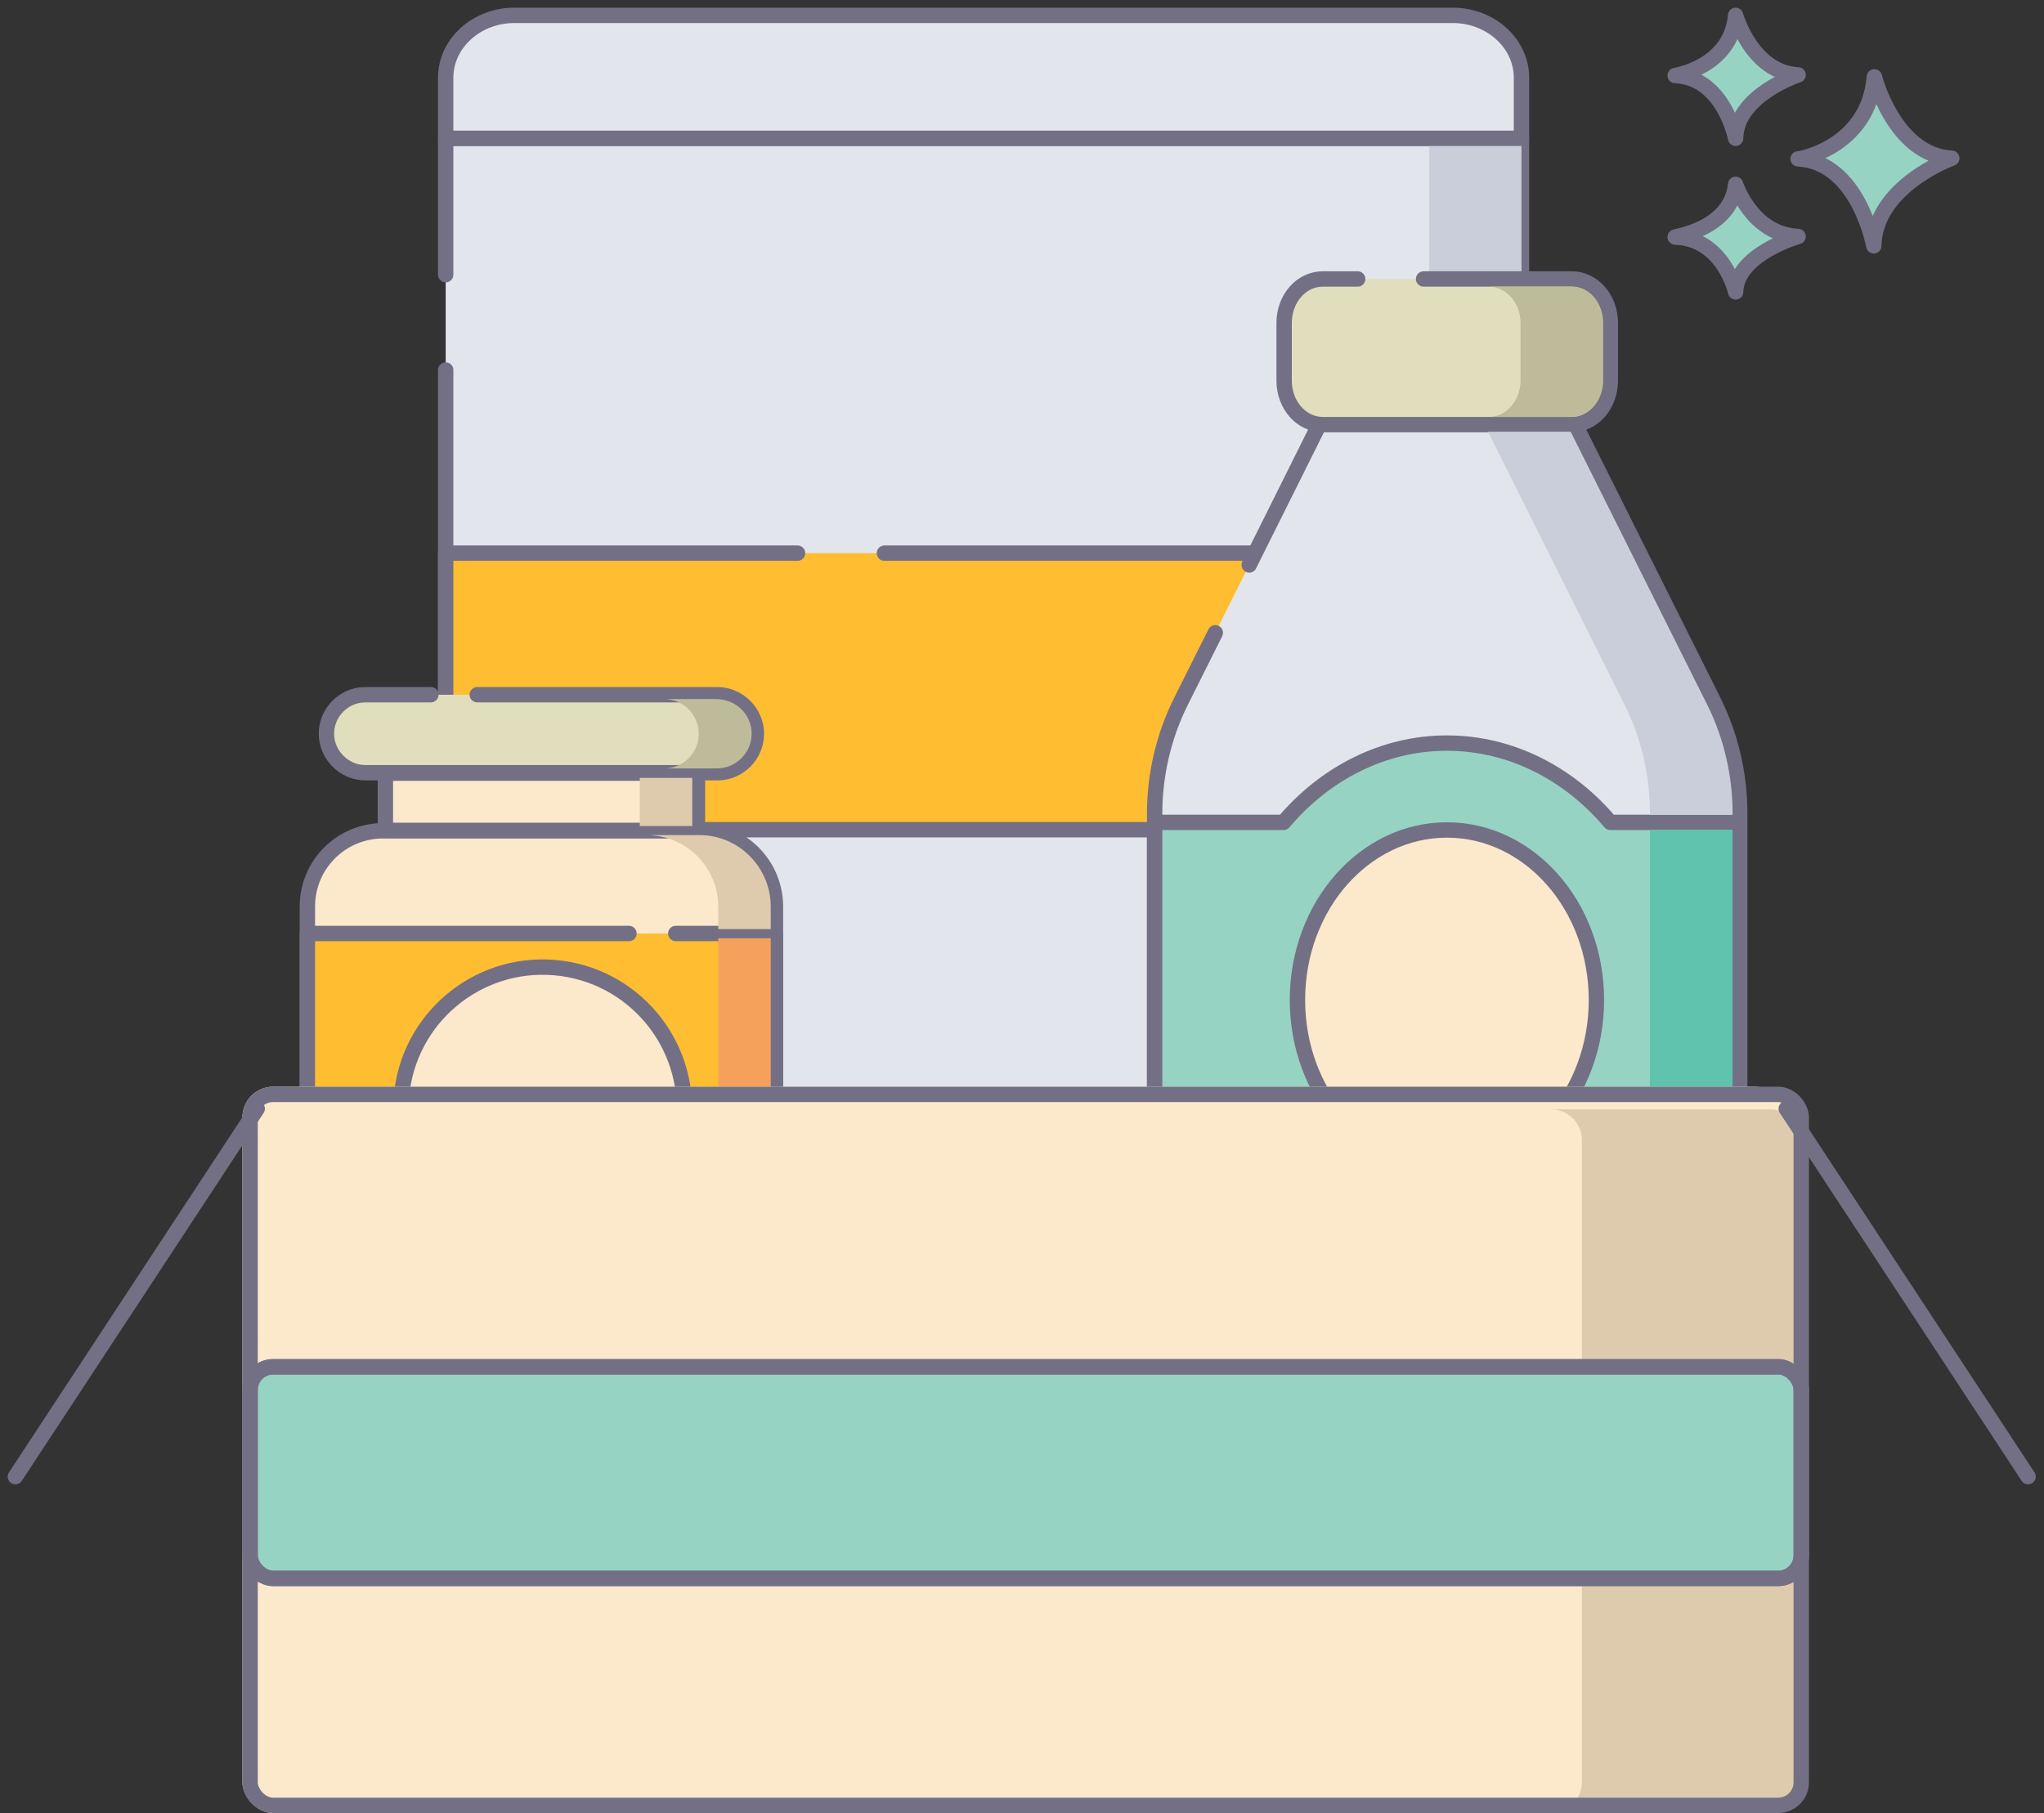 <svg width="133" height="118" viewBox="0 0 133 118" fill="none" xmlns="http://www.w3.org/2000/svg">
<rect x="0" y="0" width="133" height="118" fill="#333333" stroke="none"/>
<path d="M121.962 5C121.962 5 123.26 10.098 127 10.299C127 10.299 122 12.106 121.924 16C121.924 16 120.931 10.54 117 10.339C117 10.38 121.58 9.617 121.962 5Z" fill="#97D3C2" stroke="#737085" stroke-miterlimit="10" stroke-linecap="round" stroke-linejoin="round"/>
<path d="M112.935 12C112.935 12 113.973 15.247 117 15.392C117 15.392 112.979 16.546 112.935 19C112.935 19 112.157 15.536 109 15.428C108.957 15.392 112.633 14.923 112.935 12Z" fill="#97D3C2" stroke="#737085" stroke-miterlimit="10" stroke-linecap="round" stroke-linejoin="round"/>
<path d="M112.935 1C112.935 1 113.973 4.711 117 4.876C117 4.876 112.979 6.196 112.935 9C112.935 9 112.157 5.041 109 4.918C108.957 4.918 112.633 4.381 112.935 1Z" fill="#97D3C2" stroke="#737085" stroke-miterlimit="10" stroke-linecap="round" stroke-linejoin="round"/>
<path d="M29 24.08V81H99V9H29V17.88" fill="#E3E5EC"/>
<path d="M29 24.08V81H99V9H29V17.88" stroke="#737085" stroke-miterlimit="10" stroke-linecap="round" stroke-linejoin="round"/>
<path d="M29 81H99V84.944C99 87.177 96.993 89 94.535 89H33.465C31.007 89 29 87.177 29 84.944V81Z" fill="#E3E5EC" stroke="#737085" stroke-miterlimit="10" stroke-linecap="round" stroke-linejoin="round"/>
<path d="M51.896 36H29V54H99V36H57.549" fill="#FFBD32"/>
<path d="M51.896 36H29V54H99V36H57.549" stroke="#737085" stroke-miterlimit="10" stroke-linecap="round" stroke-linejoin="round"/>
<path d="M98 54H92V80H98V54Z" fill="#68A8BC"/>
<path d="M99 9H93V35H99V9Z" fill="#CACEDA"/>
<path d="M98 37H92V53H98V37Z" fill="#DECAAD"/>
<path d="M99 5.557V9H92.672V5.557C92.672 3.589 91.031 2 89 2H95.328C97.359 2 99 3.589 99 5.557Z" fill="#CACEDA"/>
<path d="M98 81V84.935C98 87.184 96.359 89 94.328 89H88C90.031 89 91.672 87.184 91.672 84.935V81H98Z" fill="#B9C239"/>
<path d="M79.078 41.184L76.809 45.721C75.721 47.927 75.131 50.413 75.131 52.962V85.531C75.131 87.955 76.84 89.913 78.984 89.913H109.347C111.46 89.913 113.201 87.955 113.201 85.531V52.931C113.201 50.382 112.61 47.896 111.522 45.69L102.479 27.603H85.853L81.284 36.77" fill="#E3E5EC"/>
<path d="M79.078 41.184L76.809 45.721C75.721 47.927 75.131 50.413 75.131 52.962V85.531C75.131 87.955 76.84 89.913 78.984 89.913H109.347C111.46 89.913 113.201 87.955 113.201 85.531V52.931C113.201 50.382 112.61 47.896 111.522 45.69L102.479 27.603H85.853L81.284 36.77" stroke="#737085" stroke-miterlimit="10" stroke-linecap="round" stroke-linejoin="round"/>
<path d="M88.342 18.156H86.073C84.674 18.156 83.556 19.43 83.556 21.015V24.775C83.556 26.36 84.674 27.634 86.073 27.634H102.264C103.663 27.634 104.781 26.36 104.781 24.775V21.015C104.781 19.43 103.663 18.156 102.264 18.156H92.63" fill="#E1DEBD"/>
<path d="M88.342 18.156H86.073C84.674 18.156 83.556 19.43 83.556 21.015V24.775C83.556 26.36 84.674 27.634 86.073 27.634H102.264C103.663 27.634 104.781 26.36 104.781 24.775V21.015C104.781 19.43 103.663 18.156 102.264 18.156H92.63" stroke="#737085" stroke-miterlimit="10" stroke-linecap="round" stroke-linejoin="round"/>
<path d="M113.17 53.522V76.706H104.779C102.106 79.876 98.315 81.864 94.15 81.864C89.986 81.864 86.194 79.876 83.522 76.706H75.131V53.522H83.522C86.194 50.352 89.986 48.363 94.15 48.363C98.315 48.363 102.106 50.352 104.779 53.522H113.17Z" fill="#97D3C2" stroke="#737085" stroke-miterlimit="10" stroke-linecap="round" stroke-linejoin="round"/>
<path d="M94.15 76.145C99.522 76.145 103.877 71.192 103.877 65.082C103.877 58.972 99.522 54.018 94.15 54.018C88.778 54.018 84.423 58.972 84.423 65.082C84.423 71.192 88.778 76.145 94.15 76.145Z" fill="#FCE8CB" stroke="#737085" stroke-miterlimit="10" stroke-linecap="round" stroke-linejoin="round"/>
<path d="M112.735 77.172V85.532C112.735 87.676 111.213 89.417 109.317 89.417H103.94C105.836 89.417 107.359 87.676 107.359 85.532V77.172H112.735Z" fill="#CACEDA"/>
<path d="M112.737 52.931V53.024H107.36V52.931C107.36 50.476 106.801 48.083 105.744 45.939L96.825 28.1H102.202L111.121 45.939C112.177 48.083 112.737 50.507 112.737 52.931Z" fill="#CACEDA"/>
<path d="M104.314 21.015V24.775C104.314 26.081 103.382 27.137 102.232 27.137H96.856C98.005 27.137 98.938 26.081 98.938 24.775V21.015C98.938 19.71 98.005 18.653 96.856 18.653H102.232C103.382 18.622 104.314 19.679 104.314 21.015Z" fill="#BEBB9A"/>
<path d="M107.357 53.989V76.209H112.734V54.02H107.357V53.989Z" fill="#60C3AD"/>
<path d="M38.636 80.737C43.334 78.853 45.615 73.516 43.73 68.818C41.846 64.12 36.51 61.839 31.811 63.724C27.113 65.608 24.832 70.945 26.717 75.643C28.602 80.341 33.938 82.622 38.636 80.737Z" fill="#FCE8CB" stroke="#737085" stroke-miterlimit="10" stroke-linecap="round" stroke-linejoin="round"/>
<path d="M28.037 45.215H23.778C22.368 45.215 21.24 46.372 21.24 47.754C21.24 49.136 22.396 50.292 23.778 50.292H46.679C48.089 50.292 49.217 49.136 49.217 47.754C49.217 46.372 48.06 45.215 46.679 45.215H31.055" fill="#E1DEBD"/>
<path d="M28.037 45.215H23.778C22.368 45.215 21.24 46.372 21.24 47.754C21.24 49.136 22.396 50.292 23.778 50.292H46.679C48.089 50.292 49.217 49.136 49.217 47.754C49.217 46.372 48.06 45.215 46.679 45.215H31.055" stroke="#737085" stroke-miterlimit="10" stroke-linecap="round" stroke-linejoin="round"/>
<path d="M50.458 59.007V85.235C50.458 87.97 48.259 90.17 45.523 90.17H24.935C22.2 90.17 20 87.97 20 85.235V59.007C20 56.271 22.2 54.071 24.935 54.071H45.495C48.23 54.043 50.458 56.271 50.458 59.007Z" fill="#FCE8CB" stroke="#737085" stroke-miterlimit="10" stroke-linecap="round" stroke-linejoin="round"/>
<path d="M45.383 50.32H25.077V54.043H45.383V50.32Z" fill="#FCE8CB" stroke="#737085" stroke-miterlimit="10" stroke-linecap="round" stroke-linejoin="round"/>
<path d="M40.926 60.755H20V83.514H50.458V60.755H43.972" fill="#FFBD32"/>
<path d="M40.926 60.755H20V83.514H50.458V60.755H43.972" stroke="#737085" stroke-miterlimit="10" stroke-linecap="round" stroke-linejoin="round"/>
<path d="M48.908 47.754C48.908 48.995 47.892 50.01 46.652 50.01H45.354C45.354 50.01 45.354 50.01 45.326 50.01H43.324C44.508 49.954 45.467 48.967 45.467 47.754C45.467 46.513 44.452 45.498 43.211 45.498H46.623C47.921 45.526 48.908 46.513 48.908 47.754Z" fill="#BEBB9A"/>
<path d="M50.149 83.825V85.235C50.149 87.801 48.062 89.888 45.495 89.888H42.083C44.649 89.888 46.736 87.801 46.736 85.235V83.825H50.149Z" fill="#DECAAD"/>
<path d="M50.149 59.006V60.472H46.736V59.006C46.736 56.44 44.649 54.353 42.083 54.353H45.383H45.524C48.062 54.353 50.149 56.44 50.149 59.006Z" fill="#DECAAD"/>
<path d="M45.043 50.63H41.631V53.761H45.043V50.63Z" fill="#DECAAD"/>
<path d="M46.736 61.065V83.232H50.149V61.065H46.736Z" fill="#F6A15B"/>
<path d="M44.499 72.931C44.922 67.856 41.151 63.398 36.075 62.975C31 62.552 26.542 66.323 26.119 71.398C25.696 76.474 29.467 80.931 34.542 81.355C39.618 81.778 44.075 78.007 44.499 72.931Z" fill="#FCE8CB" stroke="#737085" stroke-miterlimit="10" stroke-linecap="round" stroke-linejoin="round"/>
<path d="M33.465 1H94.535C96.993 1 99 2.823 99 5.056V9H29V5.056C29 2.823 31.007 1 33.465 1Z" fill="#E3E5EC" stroke="#737085" stroke-miterlimit="10" stroke-linecap="round" stroke-linejoin="round"/>
<rect x="15.773" y="70.727" width="100.455" height="47.273" rx="2" fill="#FCE8CB"/>
<path fill-rule="evenodd" clip-rule="evenodd" d="M100.933 117.999H115.243C116.348 117.999 117.243 117.103 117.243 115.999V74.204C117.243 73.1 116.348 72.204 115.243 72.204H100.933C102.037 72.204 102.933 73.1 102.933 74.204V115.999C102.933 117.103 102.037 117.999 100.933 117.999Z" fill="#DECAAD"/>
<rect x="16.273" y="71.227" width="100.932" height="46.273" rx="1.5" stroke="#737085"/>
<rect x="16.273" y="88.956" width="100.932" height="13.773" rx="1.5" fill="#97D3C2" stroke="#737085"/>
<rect x="16.273" y="88.956" width="100.932" height="13.773" rx="1.5" stroke="#737085"/>
<path d="M131.965 96.106L116.228 72.158" stroke="#737085" stroke-linecap="round"/>
<path d="M1.001 96.105L16.738 72.157" stroke="#737085" stroke-linecap="round"/>
</svg>
